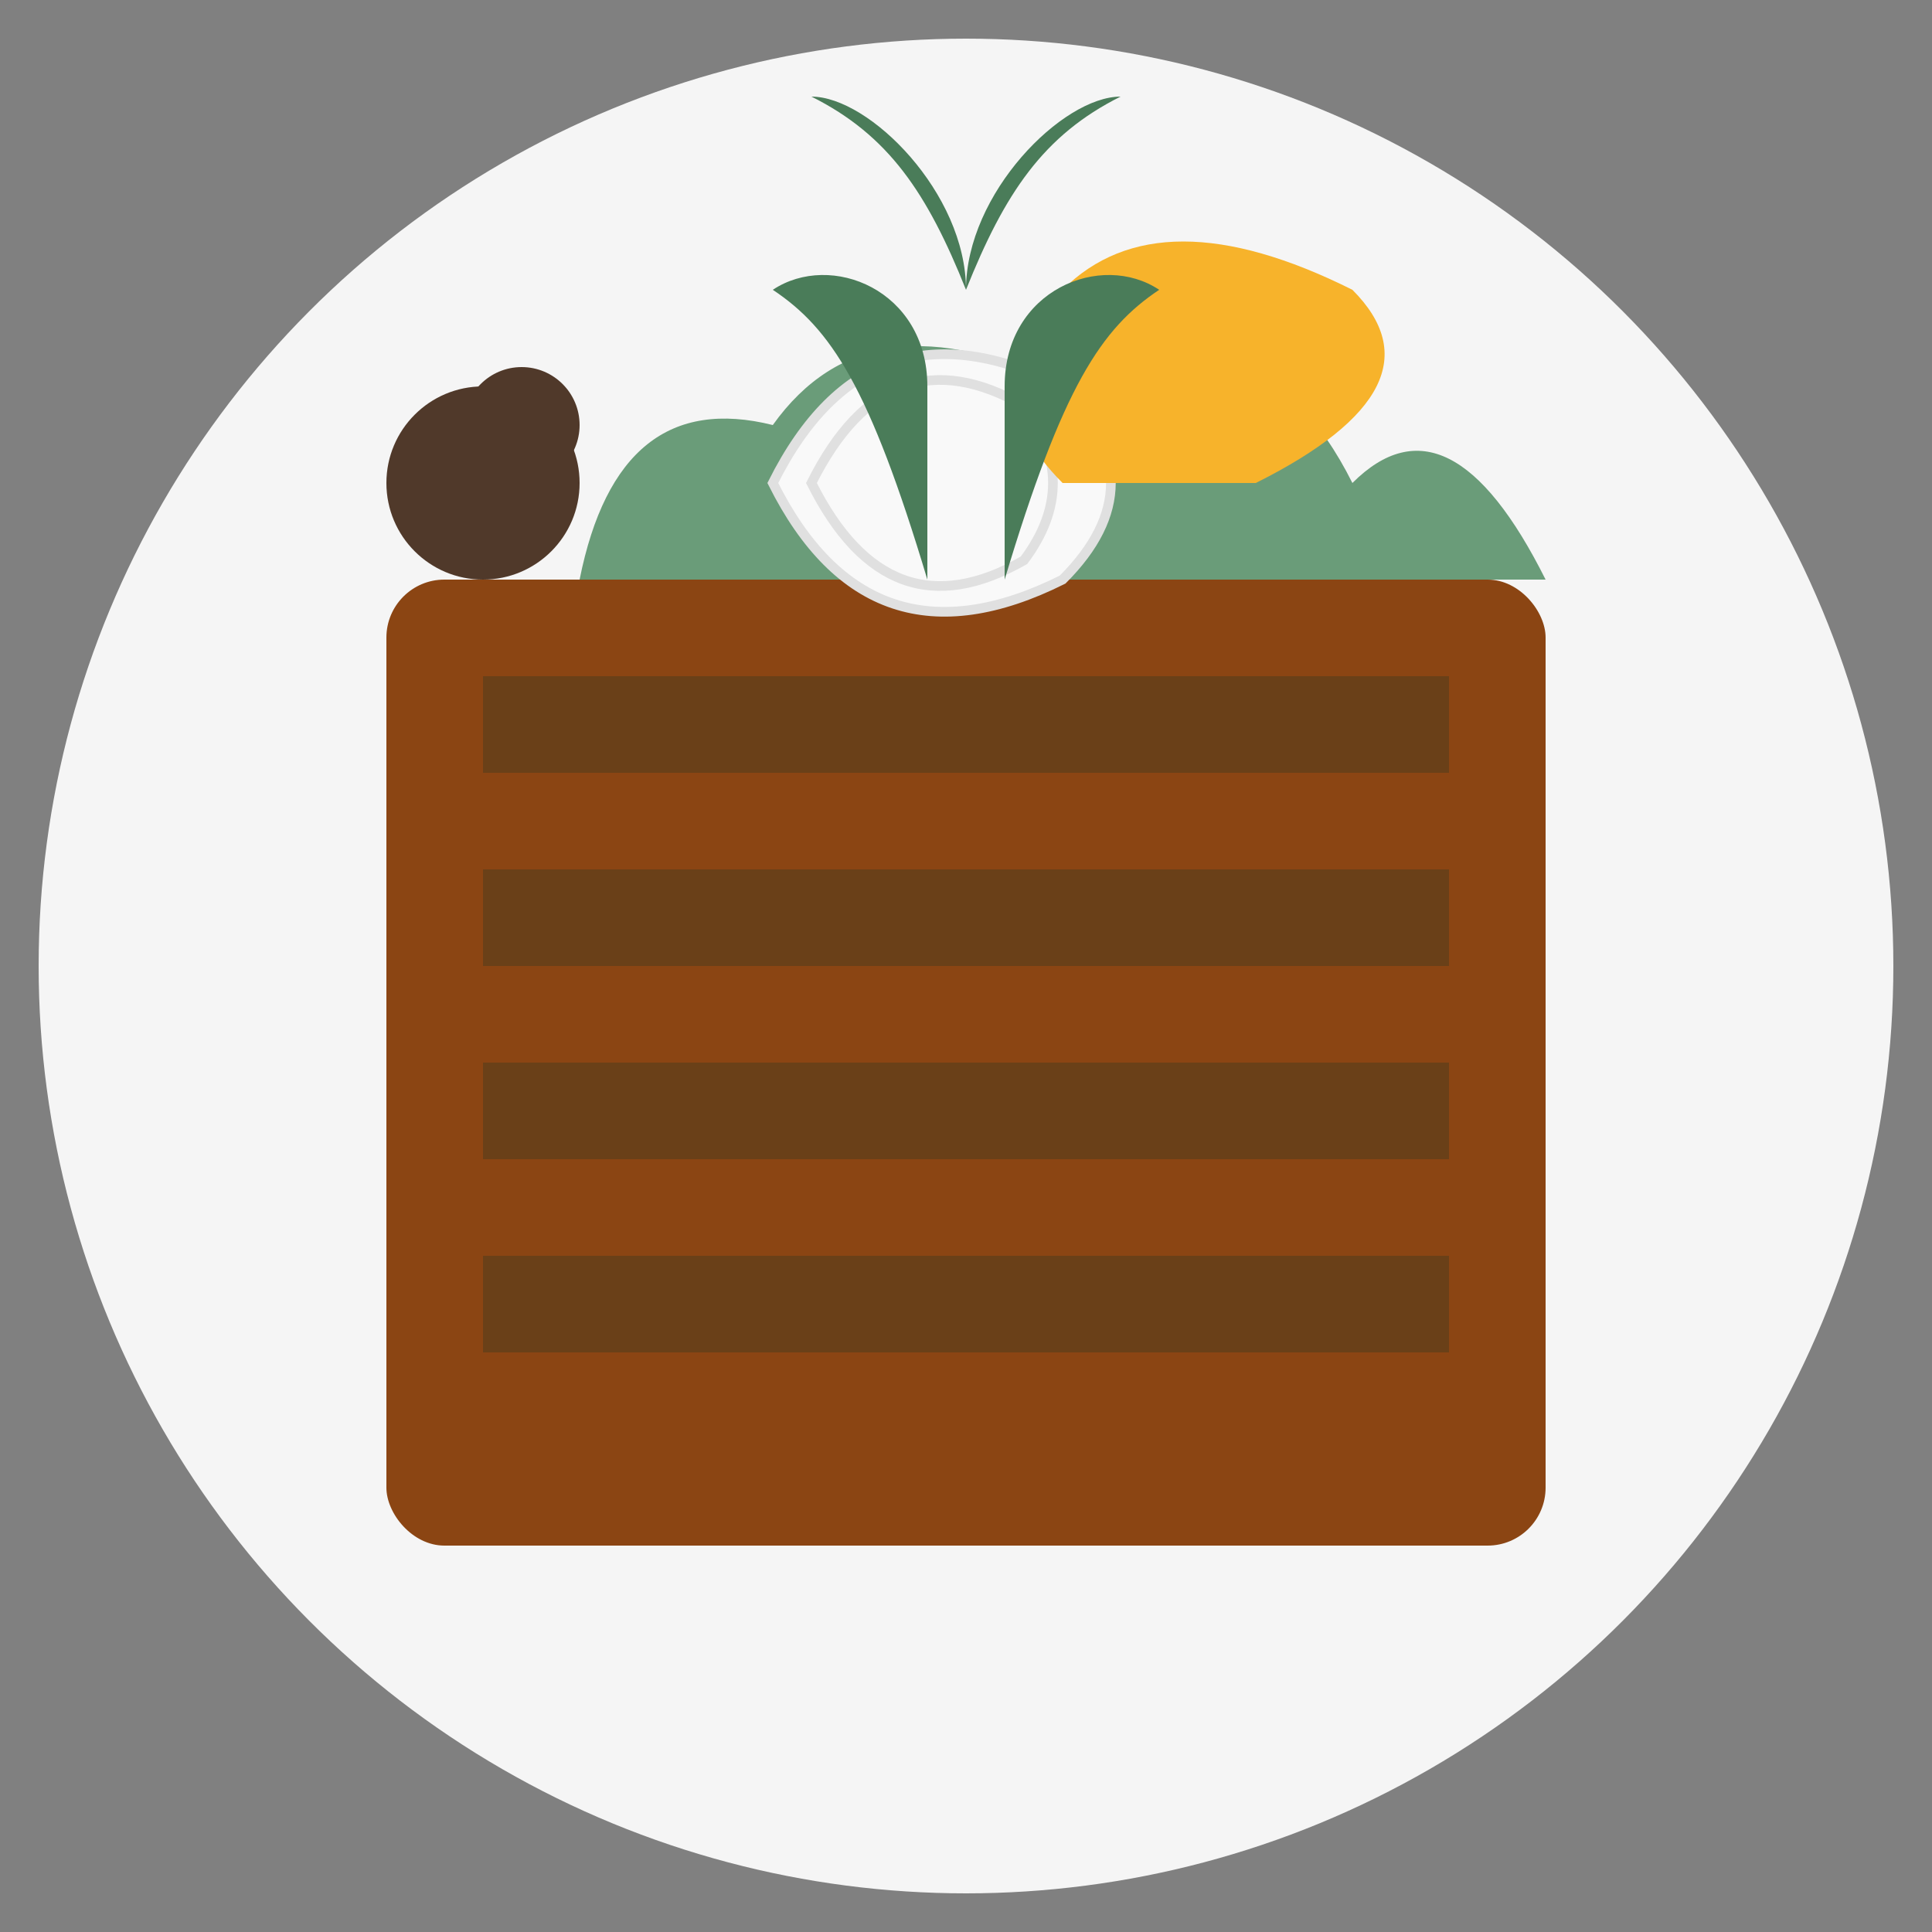 <svg xmlns="http://www.w3.org/2000/svg" viewBox="0 0 100 100">
  <rect x="0" y="0" width="100" height="100" fill="#808080" stroke="none"/>
  <style>
    .icon-bg {
      fill: #f5f5f5;
    }
    .compost-bin {
      fill: #8B4513;
    }
    .compost-bin-detail {
      fill: #6a4018;
    }
    .plant-matter {
      fill: #6a9c79;
    }
    .food-waste {
      fill: #e57f3d;
    }
    .coffee-grounds {
      fill: #50392a;
    }
    .eggshell {
      fill: #f9f9f9;
      stroke: #e0e0e0;
      stroke-width: 0.5;
    }
    .banana-peel {
      fill: #f7b32b;
    }
  </style>
  
  <!-- Background Circle -->
  <circle class="icon-bg" cx="50" cy="50" r="48"/>
  
  <!-- Compost Bin -->
  <rect class="compost-bin" x="20" y="30" width="60" height="50" rx="3"/>
  <rect class="compost-bin-detail" x="25" y="35" width="50" height="5"/>
  <rect class="compost-bin-detail" x="25" y="45" width="50" height="5"/>
  <rect class="compost-bin-detail" x="25" y="55" width="50" height="5"/>
  <rect class="compost-bin-detail" x="25" y="65" width="50" height="5"/>
  
  <!-- Natural Fertilizer Ingredients -->
  
  <!-- Plant Matter -->
  <path class="plant-matter" d="M30,30 Q32,20 40,22 Q45,15 55,20 Q65,15 70,25 Q75,20 80,30 H30 Z"/>
  
  <!-- Food Waste Items -->
  <g transform="translate(40, 25)">
    <!-- Coffee Grounds -->
    <circle class="coffee-grounds" cx="-15" cy="0" r="5"/>
    <circle class="coffee-grounds" cx="-13" cy="-3" r="3"/>
    <circle class="coffee-grounds" cx="-17" cy="-2" r="2"/>
    
    <!-- Eggshells -->
    <path class="eggshell" d="M0,0 Q5,-10 15,-5 Q20,0 15,5 Q5,10 0,0 Z"/>
    <path class="eggshell" d="M2,0 Q6,-8 13,-4 Q16,0 13,4 Q6,8 2,0 Z"/>
    
    <!-- Banana Peel -->
    <path class="banana-peel" d="M25,0 Q35,-5 30,-10 Q20,-15 15,-10 Q10,-5 15,0 Z"/>
    <path class="banana-peel" d="M23,-1 Q30,-5 27,-8 Q20,-12 17,-8 Q14,-5 17,-1 Z"/>
  </g>
  
  <!-- Plants Growing from Compost -->
  <g transform="translate(50, 30)">
    <path fill="#4a7c59" d="M-2,0 V-10 C-2,-15 -7,-17 -10,-15 C-7,-13 -5,-10 -2,0 Z"/>
    <path fill="#4a7c59" d="M2,0 V-10 C2,-15 7,-17 10,-15 C7,-13 5,-10 2,0 Z"/>
    <path fill="#4a7c59" d="M0,0 V-15 C0,-20 -5,-25 -8,-25 C-4,-23 -2,-20 0,-15 C2,-20 4,-23 8,-25 C5,-25 0,-20 0,-15 Z"/>
  </g>
</svg>

